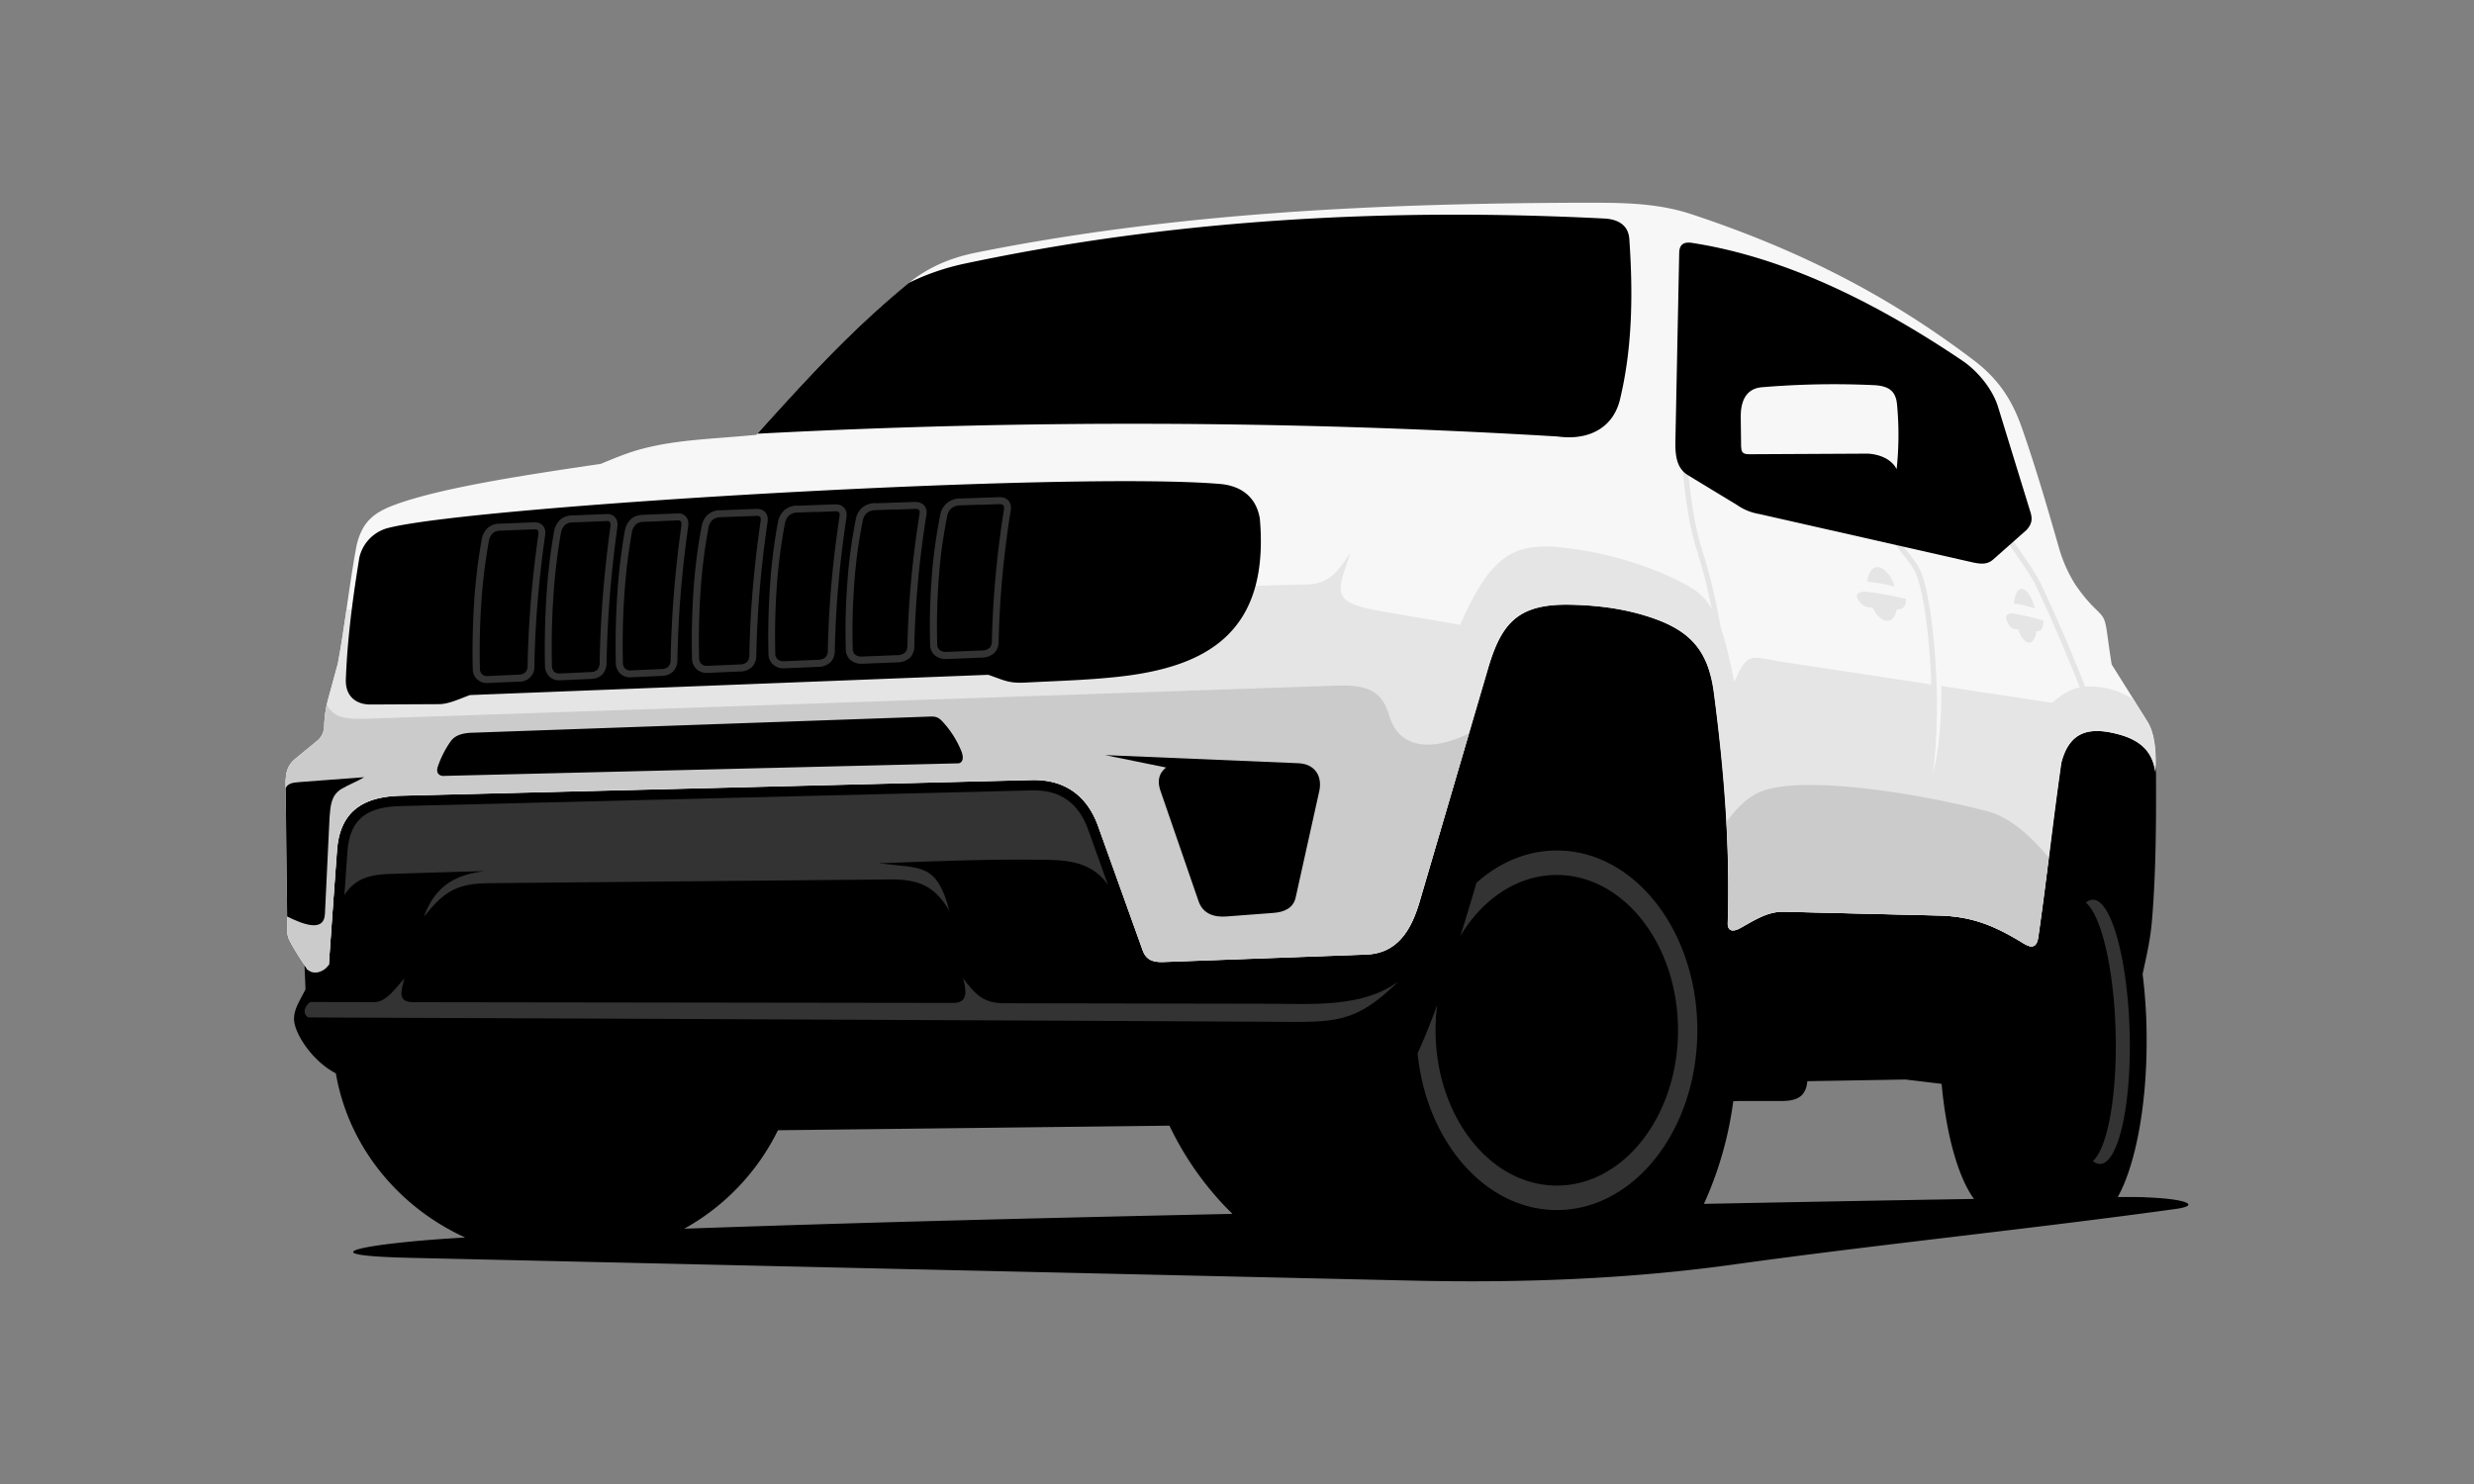 <svg id="Layer_1" data-name="Layer 1" xmlns="http://www.w3.org/2000/svg" xmlns:xlink="http://www.w3.org/1999/xlink" viewBox="0 0 1000 600"><rect x="0" y="0" width="1000" height="600" fill="#808080" stroke="none"/><defs><style>.cls-1,.cls-2,.cls-3,.cls-4,.cls-5{fill-rule:evenodd;}.cls-2{fill:#f7f7f8;}.cls-3{fill:#e5e5e5;}.cls-4{fill:#cbcbcb;}.cls-5,.cls-6{fill:#333;}</style><symbol id="CARS_4" data-name="CARS_4" viewBox="0 0 769.11 436.06"><path class="cls-1" d="M573.27,404.77c41.32-.81,79.1-1.51,109.18-2-6.31-8.56-11.17-25.6-13.1-46.53l-14.63-1.75-39.64.68c-.55,5.82-3.63,8-10.37,8H587.43l-2.29.11a146.74,146.74,0,0,1-11.87,41.53m-412.1,10c73.3-2.6,145.34-4.35,221.53-6a125.48,125.48,0,0,1-25.46-35.66L199,375A91.85,91.85,0,0,1,161.17,414.79Zm590.75-12.67c16.27.57,22.51,3.24,12,4.69-57.75,8-120.67,14.39-178.29,22.41-43,6-86.73,7.55-130.15,6.56L50.8,426.6c-47.72-1.08-13.63-6.3,21.77-8.23C45.3,405.9,25.31,381.32,20.31,352c-8.91-4.64-15.37-14.23-16.67-20-1.13-5.07,2.07-9.12,4.4-14q-.24-5.67-.47-11.32l.29-2c.76,1.17,1.54,2.33,2.32,3.48l2.64.5,2.56-1.76,3.15-45.1c1.2-17.15,11.55-23.9,27.84-24.31l255.06-6.34c14.31-.35,24.31,6.78,29.11,20.21l18,50.18c1.09,3.07,3.4,3.27,6.36,3.17l81.77-3c11.9-.43,16.66-9.75,19.65-19.91l27.58-94c5.87-20,13.73-27.92,35.34-27.5,11.73.22,23.27,1.74,34.38,5.64,16.37,5.73,23.62,14.72,25.88,31.91,4.08,31,6.67,62.2,5.63,93.44a5,5,0,0,0,0,.73,6.5,6.5,0,0,0,1.73-.66c6-3.33,11.62-7.07,18.76-6.9L668.1,286c14.08.34,23.58,4.3,35.43,11.56a6.39,6.39,0,0,0,2.13.94,5.78,5.78,0,0,0,.59-1.95c3.37-23.44,5.93-47,9.3-70.43l0-.11,0-.12c3.59-14,12.85-16.53,25.76-13.08a25.18,25.18,0,0,1,11,5.63L755,223.1c.32,1.88.63,3.77,1,5.65.13,21.4,0,42.44-1.63,61.6-.69,8-2.17,14-3.77,21.51A213.5,213.5,0,0,1,752.23,339c0,27-4.7,50.49-11.67,63C747,402,750.9,402,751.92,402.12Z"/><path class="cls-2" d="M13.3,310.91l-4.4-.84c-2.09-3.05-4.54-6.77-6.21-9.79-1.18-2.1-2-3.38-2-5.89L0,234.56c.07-4.18.74-7.14,4-9.8l8.42-6.91a7.83,7.83,0,0,0,3.18-6.36,48.1,48.1,0,0,1,1.46-10.35l4.05-14.81c3-16.2,4.54-31.46,7.55-47.66,2.43-10.5,7.83-13.88,17-17.1,19-6.63,51.85-11.59,81.74-16,6.78-2.82,11.67-4.79,17.26-6.22,14.15-3.61,27.22-3.77,45.58-5.51,19.88-22.06,37.95-42,61-60.89,8.39-6.9,17.51-10.71,28-12.82C359,4.13,440.8.28,523.17,0,538.36,0,553.36-.25,568,4.56c49.86,16.43,85,36.89,114.18,59,10,7.53,15.63,16,19.66,27.55,5.66,16.19,10.35,32.39,15,48.58a57.37,57.37,0,0,0,6.46,14.53c6.12,9,9.55,10.62,11.2,13.24s1.5,6.23,3.6,19.21l14.77,23.57c2.29,4.07,3.43,10.38,2.93,19.9-1.09-8-5.75-12.76-14.9-15.2-11.44-3.06-19.77-1.52-23.12,11.53-3.38,23.48-5.92,46.95-9.3,70.43-.7,4.82-3.13,4.3-6,2.54-11.66-7.15-20.72-10.91-34.36-11.24l-62.46-1.53c-6.54-.16-11.84,3.38-17.66,6.62-2.55,1.42-5.1,1.58-5-2,1-31-1.52-62.06-5.61-93.09-2.16-16.44-8.91-24.71-24.45-30.16-11-3.84-22.26-5.29-33.71-5.51-21-.4-27.75,7.29-33.23,26l-27.58,94c-3.29,11.21-8.76,21-21.65,21.46l-81.77,3c-4.05.14-7-.61-8.47-4.6l-18-50.19c-4.51-12.6-13.66-19.1-27-18.77l-255,6.34c-15,.38-24.62,6.15-25.74,22.3Q19.07,285,17.46,308.05q-2.07,1.44-4.16,2.86"/><path class="cls-3" d="M566.37,104.22l.38,3.46c1.24,11.32,2.41,22.12,5.91,33,4.88,15.15,7.35,30.31,9.78,45.18.35,2.16.7,4.32,1.1,6.73l-2.09.35c-.34-2.06-.72-4.4-1.11-6.74-2.41-14.79-4.86-29.87-9.7-44.87-3.56-11.07-4.75-22-6-33.39l-.38-3.46Z"/><path class="cls-3" d="M697.44,135.49c.84,1.26,1.95,2.86,3.15,4.58,3.22,4.63,7,10.15,8.95,14.15,3.29,6.93,6.85,14.88,10.25,22.85s6.55,15.77,9.17,22.73l-2,.74c-2.62-6.93-5.8-14.79-9.14-22.64s-6.93-15.86-10.22-22.78c-1.81-3.82-5.6-9.27-8.78-13.83-1.16-1.68-2.25-3.24-3.17-4.63Z"/><path class="cls-3" d="M13.3,310.91l-4.4-.84c-2.09-3.05-4.54-6.77-6.21-9.79-1.18-2.1-2-3.38-2-5.89L0,234.56c.07-4.18.74-7.14,4-9.8l8.42-6.91a7.83,7.83,0,0,0,3.18-6.36,48.1,48.1,0,0,1,1.46-10.35l4.05-14.81c1.38-7.41,2.44-14.62,3.48-21.81l356.08-9.37,32.21-.82c9.37-.24,12.39-5.57,17.54-12.69-5.43,15.83-8.33,19.87,12,23.42,11.26,2,21.05,3.62,32.31,5.59,12.46-28.38,21.88-33.31,41.32-31.24,22.18,2.35,41.88,10.11,52.17,16.29s13.48,19,17.32,38c5.81-12.8,6.36-10.06,20.7-7.88L714,202.17c7.36-6.34,12.18-7.32,20.44-6.16a32.21,32.21,0,0,1,12.45,4.84l5.86,9.36c2.29,4.07,3.43,10.38,2.93,19.9-1.09-8-5.75-12.76-14.9-15.2-11.44-3.06-19.77-1.52-23.12,11.53-3.38,23.48-5.92,46.95-9.3,70.43-.7,4.82-3.13,4.3-6,2.54-11.66-7.15-20.72-10.91-34.36-11.24l-62.46-1.53c-6.54-.16-11.84,3.38-17.66,6.62-2.55,1.42-5.1,1.58-5-2,1-31-1.52-62.06-5.61-93.09-2.16-16.44-8.91-24.71-24.45-30.16-11-3.84-22.26-5.29-33.71-5.51-21-.4-27.75,7.29-33.23,26l-27.58,94c-3.29,11.21-8.76,21-21.65,21.46l-81.77,3c-4.05.14-7-.61-8.47-4.6l-18-50.19c-4.51-12.6-13.66-19.1-27-18.77l-255,6.34c-15,.38-24.62,6.15-25.74,22.3Q19.07,285,17.46,308.05q-2.07,1.44-4.16,2.86"/><path class="cls-2" d="M653.64,135.82a57.06,57.06,0,0,0,4.12,5.56c2.45,3,4.65,5.74,6.11,10.39,2.38,7.59,4.44,22.06,5.21,38.27.68,14.1-.53,31.32-3.45,41.62A240.3,240.3,0,0,0,667,190.14c-.77-16-2.79-30.29-5.13-37.74-1.34-4.27-3.42-6.83-5.73-9.68a60.25,60.25,0,0,1-4.26-5.77Z"/><path class="cls-3" d="M651.68,135.82a57.08,57.08,0,0,0,4.11,5.56c2.45,3,4.65,5.74,6.11,10.39,2.38,7.59,4.44,22.06,5.22,38.27a240.8,240.8,0,0,1-1.36,41.9l-2.1-.28A238.32,238.32,0,0,0,665,190.14c-.77-16-2.79-30.29-5.12-37.74-1.34-4.27-3.42-6.83-5.73-9.68a57,57,0,0,1-4.26-5.77Z"/><path class="cls-4" d="M712.65,264.75c-1.36,10.71-2.72,21.41-4.26,32.12-.7,4.82-3.13,4.3-6,2.54-11.66-7.15-20.72-10.91-34.36-11.24l-62.46-1.53c-6.54-.16-11.84,3.38-17.66,6.62-2.55,1.42-5.1,1.58-5-2,.46-13.66.22-27.31-.54-41,7.92-10.11,12.76-13.47,25.24-14.52,21.59-1.8,56.51,4.12,80.29,10.31,9.13,2.38,17.68,10.2,24.72,18.69M8.5,309.48c-2-2.93-4.24-6.38-5.81-9.2-1.18-2.1-2-3.38-2-5.89L0,234.56c.07-4.18.74-7.14,4-9.8l8.42-6.91a7.83,7.83,0,0,0,3.18-6.36,56,56,0,0,1,1-8.49c3.15,5.59,8.28,5.88,17.46,5.57q195.28-6.6,390.54-13.33c13.48-.48,18.66,2.6,21.5,12.19,3.58,12.1,15.3,15.28,32.17,7.19l-19.9,67.78c-3.29,11.21-8.76,21-21.65,21.46l-81.77,3c-4.05.14-7-.61-8.47-4.6l-18-50.19c-4.51-12.6-13.66-19.1-27-18.77l-255,6.34c-15,.38-24.62,6.15-25.74,22.3Q19.07,285,17.46,308.05C15.76,311,10.72,312.74,8.5,309.48Z"/><path class="cls-1" d="M190.65,93.41c19.72-21.89,37.7-41.64,60.56-60.45l.72-.58a96.61,96.61,0,0,1,22.41-7.73C357.37,7,443.62,1.85,533,6.38c5.28.27,9.73,2.43,10.13,8.32,1.53,22.2,1.24,44-3.77,64.81-2.92,12.15-13.43,16.64-25.19,15a2867.44,2867.44,0,0,0-323.51-1.12"/><path class="cls-1" d="M.62,288.62l-.6-52c.92-1.75,2.57-2.16,5.24-2.36l26.52-2c-2.92,1.75-6.27,3-9.2,4.74-4.25,2.55-4.46,6.91-4.83,11.59l-1.86,38.9c-.38,7.88-9.43,3.93-15.27,1.1"/><path class="cls-1" d="M41.5,131.48c35.15-9,275.09-23,336.27-17.77,6.09.52,14.2,3.41,16,13.94,4.1,46.51-22,60.14-57.19,64C324.37,193,311.47,193.35,299,194c-6.88.34-8.46-.91-15-3.14L74.52,199.05c-3.86,1.37-8.46,3.66-12.52,3.68l-27.72.14c-6.25,0-10.16-3.76-9.94-10.08.6-16.51,2.8-33,5.46-49.31a16,16,0,0,1,11.7-12"/><path class="cls-1" d="M64.1,231.73l208-5.08c2.26-.59,1.66-3.41,1-5a39.66,39.66,0,0,0-7.64-11.94c-2.14-2.3-3.53-2-6.39-1.91L75.24,214.29c-3.11.11-6.62.74-8.54,3.5A39.65,39.65,0,0,0,61.52,228c-.75,2.16.08,3.77,2.58,3.78"/><path class="cls-1" d="M331.27,223.33l78.08,3.28c6.62.28,9.81,5.14,8.44,11.34l-9.54,43c-1,4.36-4.76,5.85-8.88,6.17l-19.09,1.45c-5.09.39-9.53-1.14-11.26-6.14q-7.77-22.54-15.55-45.09c-1.26-4-.23-6.92,2.41-9l-24.61-5"/><path class="cls-1" d="M563.29,20.33q-.76,37.62-1.52,75.23c-.11,5.36-.06,11.44,5,14.55,6.78,4.14,13.15,8,19.93,12.12a22,22,0,0,0,8.94,3.62l86.74,19.66c3,.59,5.51.76,7.8-1.26l13.56-12c1.74-2,2.53-3.83,1.57-7q-6.57-21.32-13.12-42.65C690,75.4,683.93,68,677.72,63.84c-41.47-28-77.17-42.56-108.7-47.52-3.65-.7-5.66.3-5.73,4"/><path class="cls-2" d="M588.32,99q-.08-6.09-.16-12.18c-.07-5.88,1.66-11.61,8.5-12.22a347.45,347.45,0,0,1,45.94-.82c5.35.43,8.2,2.3,8.73,7.67a130.94,130.94,0,0,1-.15,26.26c-3.28-6.31-11.95-6.27-12-6.27l-46.79.24c-2.27,0-4,0-4-2.68"/><path class="cls-5" d="M513.85,261.9c31.35,0,56.77,32.54,56.77,72.68s-25.42,72.69-56.77,72.69c-28.89,0-52.74-27.64-56.31-63.4,2.58-5.55,5.27-12.28,7.92-19.53a80.2,80.2,0,0,0-.65,10.24c0,34.69,22,62.8,49,62.8s49-28.11,49-62.8-22-62.79-49-62.79c-15.91,0-30.05,9.7-39,24.74,2.45-7.76,4.68-15.19,6.54-21.57,9.2-8.23,20.4-13.06,32.47-13.06"/><path class="cls-5" d="M730.53,281.8c7.41,0,14,23.91,14.83,53.41s-4.58,53.42-12,53.42a4.48,4.48,0,0,1-2.85-1.2c5.9-5.17,9.87-26.58,9.18-52.22s-5.78-47-12-52.22a4.22,4.22,0,0,1,2.79-1.19"/><path class="cls-6" d="M93.46,132.32l-6.78.26a4.59,4.59,0,0,0-3,1.09,5.68,5.68,0,0,0-1.54,3.2,221.7,221.7,0,0,0-3,24.37c-.65,9.17-.81,18.33-.61,26.91v.06c0,.09,0,.19,0,.3a3,3,0,0,0,.81,2.06,2.94,2.94,0,0,0,2.07.79h.3l12.37-.56a4.09,4.09,0,0,0,2.88-1,4.13,4.13,0,0,0,.85-2.84c.18-8.92.63-17.68,1.36-26.41s1.73-17.56,3-26.51a5,5,0,0,0,0-.74,1.56,1.56,0,0,0-.25-.88,1.26,1.26,0,0,0-.83-.37,3.73,3.73,0,0,0-.69,0c-2.47.08-4.73.18-7,.27m-6.88-2.56,6.77-.26c2.23-.1,4.46-.19,7-.28a7.27,7.27,0,0,1,1.18.06,3.93,3.93,0,0,1,2.64,1.41,4.25,4.25,0,0,1,.86,2.54,7.37,7.37,0,0,1-.07,1.24c-1.27,8.86-2.27,17.6-3,26.34s-1.18,17.48-1.35,26.24a6,6,0,0,1-6.44,6.58l-12.37.55h-.46a5.75,5.75,0,0,1-4-1.61,5.85,5.85,0,0,1-1.65-4v-.44c-.21-8.69,0-17.94.6-27.14a224.15,224.15,0,0,1,3-24.69,8.36,8.36,0,0,1,2.41-4.77A7.24,7.24,0,0,1,86.58,129.76Z"/><path class="cls-6" d="M122.6,129l-6.8.27a4.42,4.42,0,0,0-3,1.13,6,6,0,0,0-1.56,3.35,237,237,0,0,0-3,25.29c-.64,9.51-.81,19-.6,27.92v.38h0a3.3,3.3,0,0,0,.84,2.18,2.85,2.85,0,0,0,2.06.81h.29l12.37-.58a4,4,0,0,0,2.86-1,4.55,4.55,0,0,0,.87-3c.18-9.24.63-18.33,1.35-27.38s1.73-18.19,3-27.48a4.58,4.58,0,0,0,.05-.8,1.57,1.57,0,0,0-.27-1,1.2,1.2,0,0,0-.83-.39h0a6.32,6.32,0,0,0-.65,0l-7,.29m-6.9-2.55,6.79-.28,7-.28a6.84,6.84,0,0,1,1.14,0,3.92,3.92,0,0,1,2.68,1.45,4.34,4.34,0,0,1,.86,2.6,7.82,7.82,0,0,1-.06,1.27c-1.27,9.18-2.27,18.25-3,27.33s-1.18,18.12-1.36,27.21a7.11,7.11,0,0,1-1.61,4.86,6.61,6.61,0,0,1-4.82,1.92l-12.37.57h-.46a5.64,5.64,0,0,1-4-1.66,6.12,6.12,0,0,1-1.64-4c0-.14,0-.3,0-.48-.2-9,0-18.6.61-28.14a241.51,241.51,0,0,1,3-25.58,8.78,8.78,0,0,1,2.4-4.92A7.15,7.15,0,0,1,115.7,126.43Z"/><path class="cls-6" d="M151.29,128.76l-6.8.27a4.46,4.46,0,0,0-3,1.12,5.82,5.82,0,0,0-1.56,3.29,230.36,230.36,0,0,0-3,24.9c-.64,9.36-.81,18.73-.6,27.49v0c0,.1,0,.21,0,.32a3.23,3.23,0,0,0,.83,2.14,2.93,2.93,0,0,0,2.06.8h.29l12.38-.56a4.07,4.07,0,0,0,2.86-1,4.36,4.36,0,0,0,.87-2.93c.18-9.1.63-18,1.35-27s1.73-17.93,3-27.07a4.3,4.3,0,0,0,0-.78,1.6,1.6,0,0,0-.26-.92,1.18,1.18,0,0,0-.83-.38,3.59,3.59,0,0,0-.67,0l-7,.27m-6.9-2.55,6.79-.27,7-.28a8.48,8.48,0,0,1,1.16,0,3.9,3.9,0,0,1,2.66,1.44,4.23,4.23,0,0,1,.86,2.57,6.66,6.66,0,0,1-.07,1.26c-1.27,9.05-2.26,18-3,26.91s-1.17,17.85-1.35,26.81a7,7,0,0,1-1.62,4.8,6.67,6.67,0,0,1-4.81,1.89l-12.37.57h-.46a5.65,5.65,0,0,1-4-1.64,5.93,5.93,0,0,1-1.64-4c0-.13,0-.28,0-.45-.21-8.87,0-18.32.61-27.72a233.79,233.79,0,0,1,3-25.21,8.61,8.61,0,0,1,2.4-4.85A7.22,7.22,0,0,1,144.39,126.21Z"/><path class="cls-6" d="M182.84,126.88c-2.23.09-4.48.18-7.12.27a4.89,4.89,0,0,0-3.21,1.13,5.72,5.72,0,0,0-1.62,3.28,221.33,221.33,0,0,0-3.13,24.9c-.67,9.36-.84,18.72-.63,27.48V184c0,.08,0,.18,0,.28a3.12,3.12,0,0,0,.86,2.14,3.2,3.2,0,0,0,2.21.82h.33l12.94-.57a4.43,4.43,0,0,0,3.06-1,4.16,4.16,0,0,0,.9-2.91c.19-9.11.66-18.06,1.42-27s1.81-17.95,3.15-27.08a5.14,5.14,0,0,0,.05-.75h0a1.67,1.67,0,0,0-.26-.91,1.38,1.38,0,0,0-.9-.4,3.68,3.68,0,0,0-.76,0l-7.3.28m-7.21-2.55,7.1-.28,7.32-.27a6.26,6.26,0,0,1,1.26.06,4,4,0,0,1,2.69,1.43,4.23,4.23,0,0,1,.88,2.58,7.61,7.61,0,0,1-.07,1.26c-1.33,9.06-2.37,18-3.13,26.9s-1.23,17.85-1.41,26.8a6.84,6.84,0,0,1-1.71,4.83,7,7,0,0,1-5,1.86l-12.94.57h-.5a5.94,5.94,0,0,1-4.14-1.64,5.85,5.85,0,0,1-1.71-4V184c-.22-8.88,0-18.33.63-27.73A221.29,221.29,0,0,1,168.11,131a8.46,8.46,0,0,1,2.51-4.86A7.58,7.58,0,0,1,175.63,124.33Z"/><path class="cls-6" d="M214.27,125l-7.38.27a5.29,5.29,0,0,0-3.39,1.15,5.68,5.68,0,0,0-1.68,3.28,214.68,214.68,0,0,0-3.24,24.88c-.69,9.36-.88,18.73-.65,27.49v.34a3,3,0,0,0,.89,2.12,3.44,3.44,0,0,0,2.35.85h.35L215,184.8a4.75,4.75,0,0,0,3.22-1,4,4,0,0,0,.94-2.89c.19-9.11.68-18.06,1.47-27s1.87-17.95,3.26-27.08a5.12,5.12,0,0,0,.06-.74,1.54,1.54,0,0,0-.27-.89,1.42,1.42,0,0,0-.93-.42,3.88,3.88,0,0,0-.85,0l-7.58.27m-7.47-2.55,7.37-.27,7.6-.28a8.1,8.1,0,0,1,1.35.07,4,4,0,0,1,3.6,4,6.51,6.51,0,0,1-.08,1.25c-1.37,9.06-2.45,18-3.24,26.9s-1.28,17.85-1.47,26.8a6.67,6.67,0,0,1-1.77,4.84,7.39,7.39,0,0,1-5.1,1.85l-13.43.57h-.51a6.19,6.19,0,0,1-4.25-1.63,5.78,5.78,0,0,1-1.76-4.05c0-.13,0-.26,0-.41-.22-8.88,0-18.33.66-27.73A218.09,218.09,0,0,1,199,129.15a8.44,8.44,0,0,1,2.61-4.87A8,8,0,0,1,206.8,122.44Z"/><path class="cls-6" d="M246.19,124l-7.65.27A5.78,5.78,0,0,0,235,125.4a5.41,5.41,0,0,0-1.73,3.2,202,202,0,0,0-3.36,24.54,262.11,262.11,0,0,0-.68,27.1v.31a2.87,2.87,0,0,0,.9,2.07,3.78,3.78,0,0,0,2.5.86H233l13.92-.56a5.22,5.22,0,0,0,3.41-1,3.82,3.82,0,0,0,1-2.81c.2-8.94.71-17.77,1.53-26.62s1.94-17.72,3.38-26.71a3.49,3.49,0,0,0,.05-.7,1.34,1.34,0,0,0-.25-.85,1.57,1.57,0,0,0-1-.44,5.5,5.5,0,0,0-.95,0l-7.86.28m-7.74-2.56c2.69-.08,5.17-.17,7.64-.27l7.87-.27a7.64,7.64,0,0,1,1.48.08,4.27,4.27,0,0,1,2.7,1.43,4.1,4.1,0,0,1,.91,2.56,6.49,6.49,0,0,1-.09,1.23c-1.43,8.95-2.55,17.75-3.36,26.53s-1.32,17.55-1.52,26.41a6.45,6.45,0,0,1-1.84,4.82,7.77,7.77,0,0,1-5.23,1.8l-13.93.56h-.54a6.57,6.57,0,0,1-4.35-1.6,5.71,5.71,0,0,1-1.82-4.05h0v-.37a266.38,266.38,0,0,1,.68-27.35A203.23,203.23,0,0,1,230.46,128a8.16,8.16,0,0,1,2.71-4.82A8.48,8.48,0,0,1,238.45,121.42Z"/><path class="cls-6" d="M280.37,122.09l-7.65.27a5.78,5.78,0,0,0-3.58,1.15,5.46,5.46,0,0,0-1.73,3.21,201.85,201.85,0,0,0-3.36,24.53,262.18,262.18,0,0,0-.68,27.1v.31a2.85,2.85,0,0,0,.9,2.07,3.78,3.78,0,0,0,2.5.87h.37l13.92-.56a5.17,5.17,0,0,0,3.41-1,3.82,3.82,0,0,0,1-2.81c.2-8.94.71-17.77,1.53-26.61s1.94-17.72,3.38-26.72a3.44,3.44,0,0,0,0-.7,1.4,1.4,0,0,0-.25-.84h0a1.52,1.52,0,0,0-1-.44,5.56,5.56,0,0,0-.95-.05l-7.86.27m-7.74-2.55,7.64-.27,7.87-.27a7.64,7.64,0,0,1,1.48.08,4.22,4.22,0,0,1,2.7,1.42h0a4.15,4.15,0,0,1,.91,2.57,6.37,6.37,0,0,1-.09,1.23c-1.43,9-2.55,17.75-3.36,26.53s-1.32,17.55-1.52,26.42a6.41,6.41,0,0,1-1.84,4.81,7.78,7.78,0,0,1-5.23,1.81l-13.93.56h-.54a6.57,6.57,0,0,1-4.35-1.6,5.68,5.68,0,0,1-1.82-4h0v-.37a263.76,263.76,0,0,1,.68-27.36,203.76,203.76,0,0,1,3.41-24.89,8.16,8.16,0,0,1,2.71-4.82A8.42,8.42,0,0,1,272.63,119.54Z"/><path class="cls-5" d="M23.76,279.9c4.52-7.08,11-8.28,18.47-8.54,12.73-.45,25.51-.74,38.25-1.15-10.81,1.44-19.7,5-24.61,18.49,8-10,13-13.46,26.18-13.59l162-1.51c12.21-.11,18.29,2.72,24.3,12.74-5.29-19.39-10.89-17.11-28.7-19.27,23.83-.87,45.17-1.8,68.71-1.4,9.78.17,18.32,1.86,24.05,10.15l-8-22.32c-3.87-10.8-11.32-16.2-22.85-15.91L46.53,243.93C33.59,244.25,26,248.52,25,262.21q-.63,8.85-1.24,17.69"/><path class="cls-5" d="M10,323.15l25.82.05c5,0,9-6.07,12.15-9.62-1.21,5.07-3,9.64,3.66,9.65,73.16.13,145,.17,218.22.3,5.26,0,5.76-3.57,4-9.94,5.06,6.74,8.4,10.06,16.6,10.07l107,.2c17.36,0,37.76,1.72,52.34-9-17.6,17.28-25.78,16.49-51.19,16.29C356,330.82,9.21,329.39,9.21,329.39c-2.79-1.55-1.3-5,.78-6.24"/><path class="cls-3" d="M641.34,163.51c-2,.5-4.7-.67-6.05-3.7-1-2.27,1.75-2.69,3.8-2.5a138.49,138.49,0,0,1,15.9,2.87c.22,2.67-1.43,4.68-3.7,4.11-.55,3-2.08,4.92-4.21,4.72s-4.23-2.38-5.74-5.5m2.36-16.19c2.58.25,5.24,3.51,6.7,7.84-2.23-.5-5.13-1.13-5.86-1.25s-3.46-.5-5.19-.73C639.69,149.52,641.33,147.1,643.7,147.32Z"/><path class="cls-3" d="M700.15,172.3c-1.53.5-3.56-.66-4.59-3.7-.77-2.26,1.33-2.68,2.88-2.49A83.09,83.09,0,0,1,710.5,169c.17,2.68-1.08,4.69-2.8,4.12-.42,3-1.58,4.92-3.19,4.72s-3.21-2.38-4.36-5.51m1.79-16.18c2,.24,4,3.51,5.08,7.84-1.69-.5-3.89-1.14-4.44-1.25s-2.63-.5-3.94-.73C698.9,158.31,700.14,155.9,701.94,156.12Z"/></symbol></defs><use width="769.11" height="436.06" transform="translate(115.45 81.97)" xlink:href="#CARS_4"/></svg>